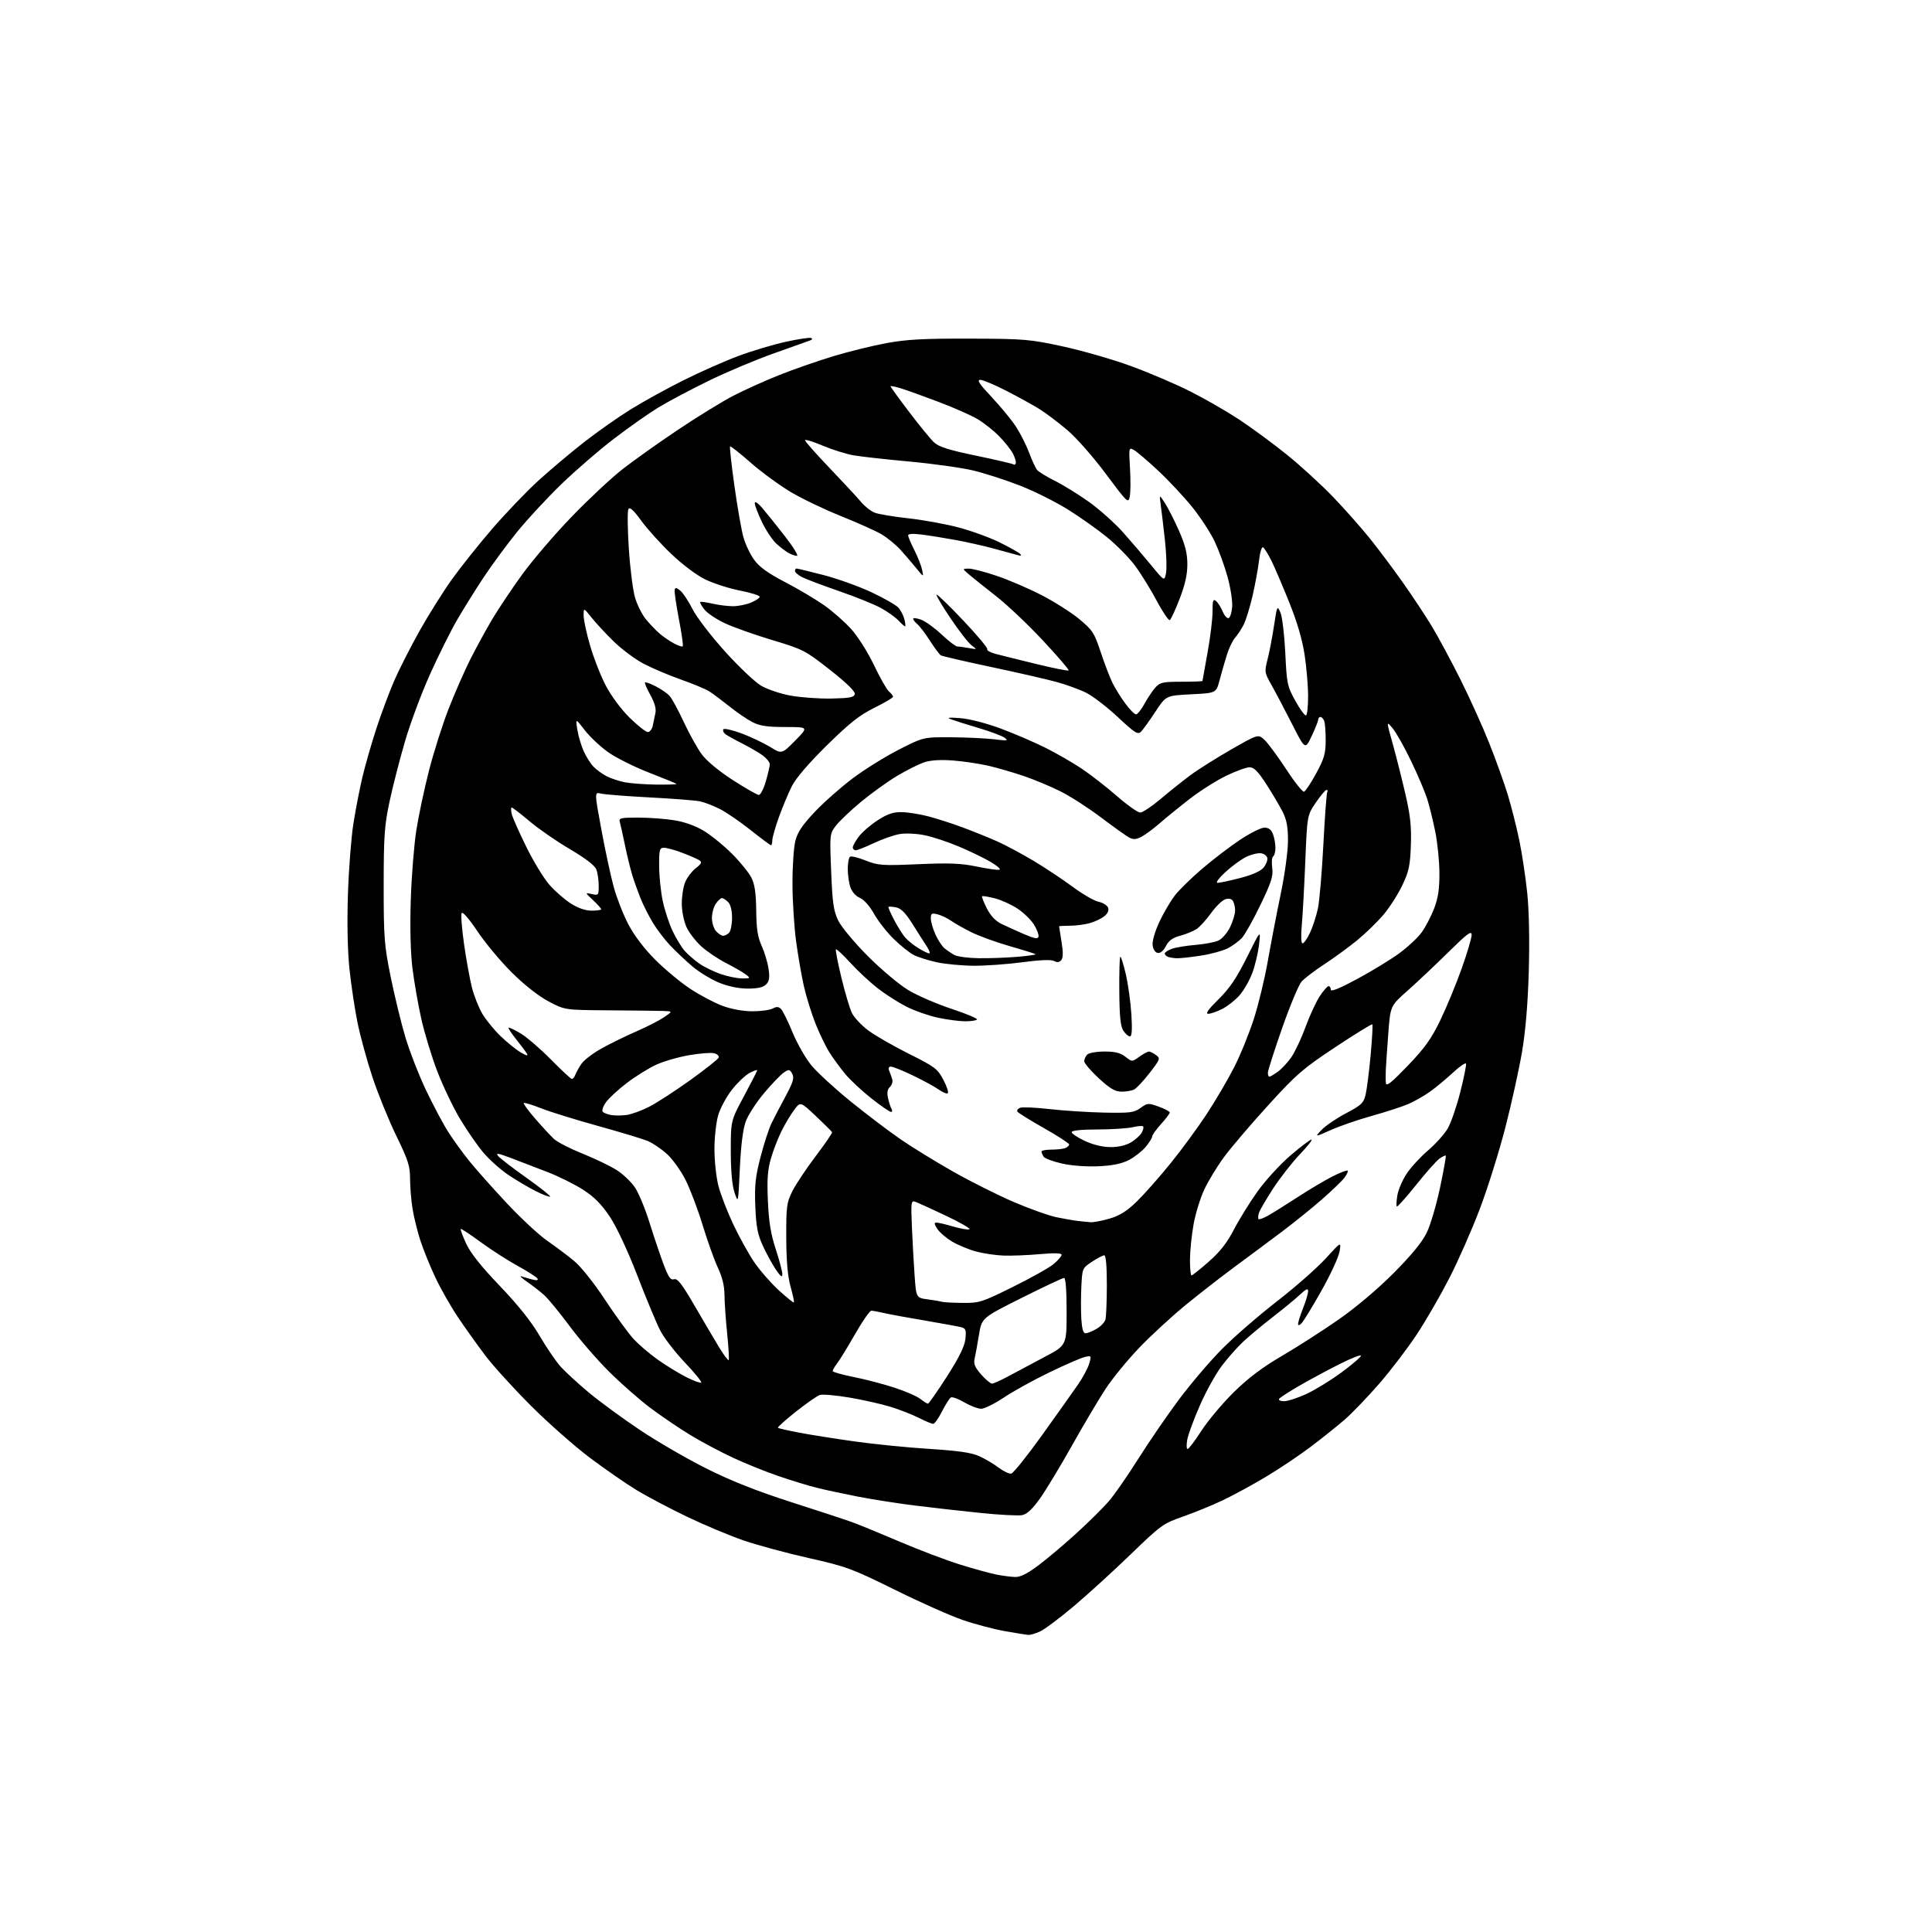 <?xml version="1.0" encoding="UTF-8" standalone="no"?>
<svg 
  version="1.1" 
  xmlns="http://www.w3.org/2000/svg" 
  xmlns:xlink="http://www.w3.org/1999/xlink" 
  xmlns:svg="http://www.w3.org/2000/svg"
  xmlns:rdf="http://www.w3.org/1999/02/22-rdf-syntax-ns#"
  xmlns:cc="http://creativecommons.org/ns#"
  xmlns:dc="http://purl.org/dc/elements/1.1/"
  viewBox="0 0 768 768"
  width="768"
  height="768"
>
<style>svg {background-color: white; }</style>"
<path stroke="none" fill="black" fill-rule="evenodd" d="M408.78,649.91C408.08,649.86 403.90,649.19 399.50,648.41C395.10,647.64 387.49,645.62 382.59,643.93C377.69,642.24 365.54,636.83 355.59,631.90C338.66,623.53 336.47,622.72 321.50,619.35C312.70,617.38 301.00,614.21 295.50,612.32C290.00,610.42 279.92,606.20 273.10,602.92C266.29,599.65 257.29,594.90 253.10,592.37C248.92,589.83 240.55,584.04 234.50,579.50C228.45,574.95 217.93,565.67 211.12,558.87C204.31,552.06 196.17,543.12 193.04,539.00C189.91,534.88 184.95,527.94 182.03,523.58C179.11,519.23 175.02,512.03 172.95,507.58C170.87,503.14 168.23,496.60 167.08,493.06C165.93,489.51 164.54,483.89 164.00,480.56C163.46,477.23 163.01,471.85 163.01,468.61C163.00,463.53 162.26,461.20 157.59,451.61C154.61,445.50 150.36,435.08 148.14,428.44C145.93,421.81 143.21,411.91 142.10,406.44C141.00,400.98 139.56,391.34 138.90,385.04C138.16,377.90 137.94,366.76 138.31,355.54C138.63,345.62 139.60,333.05 140.45,327.60C141.30,322.16 142.91,313.83 144.02,309.10C145.13,304.37 147.65,295.59 149.62,289.58C151.58,283.57 154.78,275.02 156.71,270.58C158.65,266.14 163.13,257.32 166.66,251.00C170.20,244.68 175.98,235.45 179.50,230.50C183.03,225.55 190.32,216.40 195.71,210.16C201.09,203.93 209.32,195.34 214.00,191.07C218.68,186.81 226.86,179.92 232.18,175.76C237.51,171.60 245.89,165.71 250.81,162.67C255.73,159.63 265.10,154.46 271.63,151.20C278.16,147.93 287.97,143.58 293.43,141.54C298.89,139.50 307.39,136.95 312.31,135.88C317.24,134.80 321.77,134.11 322.39,134.35C323.06,134.60 322.91,134.99 322.00,135.34C321.18,135.66 314.65,137.98 307.50,140.51C300.35,143.04 288.65,147.97 281.50,151.48C274.35,154.98 265.46,159.70 261.74,161.96C258.02,164.23 250.15,169.76 244.24,174.26C238.33,178.76 228.84,186.96 223.15,192.47C217.45,197.99 209.52,206.55 205.51,211.50C201.51,216.45 195.54,224.55 192.26,229.50C188.98,234.45 184.21,242.10 181.66,246.50C179.11,250.90 174.29,260.57 170.95,268.00C167.60,275.43 163.14,287.37 161.04,294.54C158.93,301.72 156.16,312.52 154.87,318.54C152.82,328.16 152.53,332.24 152.52,352.00C152.51,372.62 152.74,375.64 155.27,388.16C156.79,395.68 159.41,406.48 161.10,412.16C162.79,417.85 166.53,427.45 169.41,433.50C172.30,439.55 176.32,447.09 178.36,450.24C180.39,453.40 184.15,458.58 186.72,461.74C189.28,464.91 195.91,472.35 201.44,478.27C206.97,484.19 214.20,490.91 217.50,493.20C220.80,495.49 225.60,499.09 228.16,501.20C230.87,503.43 236.00,509.84 240.38,516.48C244.54,522.78 249.62,529.79 251.67,532.06C253.72,534.33 258.12,538.11 261.45,540.47C264.78,542.83 269.91,545.97 272.85,547.45C275.79,548.93 278.44,549.89 278.75,549.59C279.05,549.29 276.09,545.67 272.18,541.55C268.27,537.43 263.86,531.69 262.39,528.78C260.91,525.88 256.84,516.08 253.33,507.00C249.49,497.08 245.15,487.79 242.44,483.70C239.14,478.74 236.28,475.85 231.86,472.98C228.52,470.83 222.12,467.64 217.64,465.91C213.16,464.17 206.61,461.66 203.08,460.32C197.94,458.37 196.94,458.22 198.04,459.55C198.79,460.46 203.85,464.35 209.28,468.20C214.70,472.04 218.93,475.40 218.67,475.66C218.41,475.92 215.79,474.92 212.85,473.43C209.91,471.94 204.98,469.01 201.89,466.92C198.81,464.83 194.38,460.84 192.04,458.05C189.70,455.26 185.61,449.34 182.93,444.89C180.26,440.44 176.21,432.00 173.94,426.15C171.67,420.29 168.76,410.77 167.47,405.00C166.18,399.23 164.59,390.07 163.93,384.67C163.18,378.50 162.94,368.43 163.29,357.67C163.60,348.22 164.60,335.77 165.50,330.00C166.41,324.23 168.68,313.53 170.55,306.24C172.42,298.95 175.93,287.90 178.36,281.69C180.79,275.48 184.62,266.74 186.87,262.26C189.12,257.79 193.03,250.62 195.57,246.32C198.12,242.02 203.59,233.84 207.74,228.14C211.90,222.44 220.74,212.14 227.40,205.25C234.05,198.36 243.10,189.91 247.50,186.48C251.90,183.04 261.80,176.01 269.50,170.85C277.20,165.68 287.10,159.60 291.50,157.32C295.90,155.04 304.13,151.33 309.80,149.07C315.46,146.82 325.14,143.45 331.30,141.59C337.46,139.73 347.00,137.38 352.50,136.37C360.44,134.92 367.25,134.55 385.50,134.61C407.22,134.68 409.28,134.85 422.50,137.71C430.20,139.38 442.35,142.88 449.49,145.49C456.64,148.09 467.21,152.60 472.99,155.51C478.77,158.41 487.55,163.46 492.50,166.72C497.45,169.98 506.00,176.27 511.50,180.70C517.00,185.13 525.33,192.75 530.00,197.63C534.68,202.51 541.30,210.00 544.73,214.28C548.15,218.56 554.04,226.43 557.81,231.78C561.58,237.12 566.73,244.91 569.25,249.08C571.76,253.26 576.82,262.66 580.49,269.98C584.16,277.29 589.33,288.73 591.98,295.39C594.64,302.05 597.97,311.32 599.39,316.00C600.80,320.68 602.85,328.77 603.94,334.00C605.02,339.23 606.44,348.62 607.09,354.88C607.82,361.91 608.06,373.77 607.72,385.88C607.35,398.86 606.45,409.73 605.05,418.00C603.89,424.88 600.92,438.38 598.45,448.00C595.98,457.62 591.40,472.25 588.27,480.50C585.15,488.75 579.70,501.12 576.17,508.00C572.64,514.88 566.84,524.93 563.27,530.34C559.70,535.76 553.02,544.53 548.43,549.84C543.83,555.15 537.60,561.65 534.57,564.29C531.54,566.92 525.33,571.88 520.78,575.30C516.23,578.73 508.19,584.10 502.93,587.23C497.67,590.36 490.02,594.51 485.93,596.45C481.84,598.39 474.79,601.27 470.27,602.85C462.37,605.61 461.52,606.23 449.50,617.84C442.61,624.51 432.36,633.84 426.73,638.59C421.10,643.34 415.05,647.85 413.28,648.61C411.51,649.38 409.49,649.96 408.78,649.91zM403.50,626.88C405.64,626.95 408.37,625.57 413.00,622.09C416.57,619.39 423.38,613.64 428.13,609.29C432.88,604.95 438.56,599.32 440.76,596.78C442.96,594.24 448.25,586.61 452.53,579.83C456.80,573.05 464.11,562.40 468.77,556.17C473.43,549.94 481.12,540.93 485.87,536.15C490.62,531.37 500.39,522.89 507.60,517.30C514.80,511.72 523.50,504.08 526.93,500.32C533.16,493.50 533.16,493.50 532.49,497.50C532.12,499.70 528.91,506.68 525.34,513.00C521.78,519.33 518.22,525.16 517.43,525.96C516.50,526.92 516.00,527.02 516.00,526.25C516.00,525.60 516.90,522.79 518.00,520.00C519.10,517.21 520.00,514.18 520.00,513.27C520.00,512.01 519.22,512.34 516.75,514.65C514.96,516.33 510.12,520.31 506.00,523.50C501.88,526.69 496.53,531.14 494.13,533.40C491.72,535.65 487.85,540.05 485.53,543.16C483.20,546.27 479.35,553.24 476.98,558.66C474.60,564.07 472.34,570.19 471.96,572.25C471.58,574.31 471.64,576.00 472.09,576.00C472.54,576.00 475.01,572.74 477.58,568.75C480.16,564.76 485.92,557.90 490.38,553.49C496.15,547.81 501.69,543.62 509.50,539.05C515.55,535.52 525.67,529.02 532.00,524.62C539.01,519.74 547.60,512.49 554.00,506.06C561.12,498.90 565.36,493.73 567.16,489.99C568.63,486.97 571.00,478.91 572.44,472.10C573.88,465.29 574.90,459.57 574.72,459.38C574.53,459.20 573.42,459.72 572.24,460.55C571.06,461.37 566.86,466.10 562.91,471.05C558.95,476.00 555.51,479.85 555.26,479.59C555.01,479.34 555.11,477.33 555.48,475.12C555.85,472.91 557.52,469.05 559.18,466.54C560.84,464.04 564.65,459.89 567.66,457.32C570.66,454.76 574.18,450.82 575.49,448.58C576.80,446.34 579.04,439.84 580.48,434.14C581.92,428.44 582.95,423.35 582.77,422.82C582.60,422.29 580.21,423.94 577.48,426.47C574.74,429.01 570.61,432.42 568.30,434.06C565.99,435.69 562.12,437.88 559.71,438.91C557.30,439.94 550.87,442.03 545.42,443.55C539.96,445.07 532.59,447.61 529.03,449.20C522.55,452.08 522.55,452.08 525.41,449.09C526.99,447.45 531.35,444.49 535.11,442.51C541.13,439.35 542.05,438.48 542.84,435.21C543.33,433.17 544.23,426.12 544.84,419.55C545.44,412.98 545.75,407.42 545.52,407.19C545.30,406.96 538.67,411.05 530.81,416.26C517.83,424.86 515.34,427.03 504.00,439.50C497.12,447.07 489.30,456.24 486.62,459.88C483.93,463.52 480.41,469.30 478.79,472.71C477.17,476.13 475.22,482.43 474.46,486.71C473.69,491.00 473.05,497.31 473.03,500.75C473.02,504.19 473.29,507.00 473.64,507.00C473.99,507.00 477.07,504.55 480.49,501.54C484.96,497.62 487.77,494.04 490.49,488.79C492.57,484.78 496.80,477.95 499.89,473.62C502.97,469.28 508.84,462.87 512.92,459.37C517.01,455.86 520.79,453.00 521.33,453.00C521.86,453.00 519.80,455.62 516.74,458.83C513.68,462.04 508.91,468.14 506.14,472.38C503.37,476.62 500.81,481.01 500.46,482.12C500.11,483.24 500.03,484.36 500.29,484.62C500.55,484.88 502.28,484.24 504.13,483.20C505.98,482.15 511.32,478.81 516.00,475.77C520.67,472.73 526.91,469.04 529.85,467.56C532.79,466.08 535.42,465.09 535.70,465.36C535.97,465.64 535.40,466.91 534.42,468.18C533.45,469.46 529.45,473.30 525.55,476.72C521.65,480.14 514.40,485.99 509.44,489.72C504.48,493.45 496.16,499.64 490.96,503.47C485.76,507.30 477.00,514.11 471.50,518.60C466.00,523.09 457.67,530.75 452.98,535.63C448.30,540.51 442.25,547.88 439.55,552.00C436.84,556.12 430.83,566.25 426.20,574.50C421.57,582.75 415.83,592.26 413.43,595.63C410.35,599.96 408.26,601.91 406.29,602.29C404.75,602.59 397.20,602.19 389.50,601.39C381.80,600.60 370.10,599.28 363.50,598.45C356.90,597.63 346.77,596.04 341.00,594.92C335.23,593.80 327.80,592.21 324.50,591.37C321.20,590.54 314.45,588.47 309.50,586.78C304.55,585.10 296.45,581.83 291.50,579.53C286.55,577.23 278.90,573.17 274.50,570.50C270.10,567.84 262.90,562.95 258.50,559.65C254.10,556.34 246.64,549.78 241.93,545.07C237.22,540.36 230.19,532.23 226.32,527.00C222.44,521.77 217.97,516.33 216.39,514.89C214.80,513.45 211.70,511.04 209.50,509.52C207.30,508.00 206.33,507.04 207.34,507.39C208.36,507.73 210.34,508.30 211.74,508.65C213.42,509.07 214.07,508.93 213.64,508.23C213.28,507.65 209.73,505.38 205.75,503.19C201.76,501.00 195.12,496.73 191.00,493.70C186.88,490.67 183.34,488.34 183.15,488.53C182.95,488.72 183.92,491.33 185.30,494.34C187.01,498.07 191.23,503.39 198.66,511.15C205.94,518.76 211.16,525.30 214.50,531.00C217.23,535.67 221.01,541.21 222.89,543.29C224.77,545.38 229.84,550.03 234.15,553.63C238.47,557.23 247.61,563.92 254.47,568.50C261.34,573.09 273.25,579.99 280.95,583.83C290.64,588.68 300.87,592.73 314.22,597.02C324.82,600.42 335.75,604.01 338.50,605.00C341.25,605.98 349.82,609.50 357.55,612.80C365.28,616.11 376.11,620.22 381.62,621.93C387.13,623.64 393.63,625.43 396.07,625.91C398.51,626.39 401.85,626.83 403.50,626.88zM401.98,585.77C402.82,585.62 408.33,578.74 414.24,570.49C420.14,562.25 426.57,553.20 428.52,550.38C430.47,547.56 432.48,543.81 432.99,542.03C433.89,538.88 433.85,538.82 431.21,539.43C429.72,539.78 423.37,542.53 417.11,545.56C410.85,548.59 402.72,553.07 399.06,555.53C395.39,557.99 391.33,560.00 390.04,560.00C388.74,560.00 385.72,558.85 383.32,557.45C380.93,556.05 378.52,555.18 377.97,555.52C377.41,555.86 375.84,558.36 374.46,561.07C373.09,563.78 371.51,566.00 370.95,566.00C370.39,566.00 367.81,564.93 365.22,563.61C362.62,562.30 357.57,560.33 354.00,559.23C350.43,558.13 343.09,556.47 337.71,555.56C332.32,554.64 327.02,554.18 325.92,554.52C324.83,554.87 320.54,557.86 316.38,561.16C312.23,564.46 309.01,567.34 309.23,567.56C309.45,567.78 313.20,568.65 317.56,569.48C321.93,570.32 331.86,571.89 339.63,572.98C347.40,574.08 360.81,575.42 369.44,575.96C381.10,576.71 386.20,577.45 389.31,578.87C391.62,579.92 395.07,581.96 396.98,583.42C398.90,584.87 401.15,585.93 401.98,585.77zM368.88,557.98C369.22,557.97 372.60,553.13 376.39,547.23C381.19,539.74 383.42,535.25 383.75,532.35C384.15,528.93 383.91,528.12 382.37,527.66C381.34,527.36 374.88,526.16 368.00,525.00C361.12,523.84 353.70,522.48 351.50,521.97C349.30,521.46 346.99,521.04 346.37,521.02C345.76,521.01 342.86,525.16 339.95,530.25C337.04,535.34 333.83,540.57 332.83,541.88C331.82,543.20 331.00,544.60 331.00,545.00C331.00,545.40 334.75,546.47 339.33,547.38C343.92,548.29 351.21,550.19 355.54,551.61C359.87,553.02 364.50,555.04 365.84,556.09C367.18,557.14 368.55,557.99 368.88,557.98zM510.46,557.00C511.88,557.00 515.85,555.71 519.27,554.14C522.70,552.56 528.99,548.71 533.25,545.57C537.51,542.43 541.00,539.44 541.00,538.92C541.00,538.40 537.29,539.84 532.75,542.12C528.21,544.39 521.02,548.26 516.76,550.71C512.50,553.16 508.76,555.58 508.45,556.08C508.14,556.59 509.04,557.00 510.46,557.00zM394.35,550.00C394.98,550.00 397.98,548.65 401.00,547.00C404.02,545.36 410.44,541.94 415.25,539.40C424.00,534.80 424.00,534.80 424.00,521.40C424.00,513.03 423.62,508.00 422.99,508.00C422.43,508.00 414.84,511.57 406.12,515.94C390.26,523.88 390.26,523.88 389.14,530.69C388.53,534.44 387.76,538.68 387.42,540.11C386.96,542.14 387.54,543.55 390.01,546.36C391.77,548.36 393.72,550.00 394.35,550.00zM289.66,540.67C289.90,540.43 289.63,535.63 289.05,530.01C288.47,524.39 288.00,517.47 287.99,514.64C287.98,511.22 287.12,507.67 285.40,504.00C283.98,500.98 281.24,493.35 279.33,487.06C277.41,480.77 274.34,472.65 272.50,469.01C270.67,465.37 267.34,460.73 265.11,458.72C262.87,456.70 259.43,454.37 257.45,453.54C255.47,452.72 246.57,450.03 237.68,447.57C228.78,445.11 218.61,441.95 215.08,440.56C211.54,439.16 208.45,438.22 208.20,438.47C207.95,438.72 210.00,441.53 212.77,444.71C215.53,447.90 218.89,451.52 220.22,452.76C221.55,454.00 226.66,456.62 231.57,458.59C236.48,460.56 242.59,463.49 245.14,465.12C247.69,466.74 250.98,469.88 252.45,472.11C253.92,474.33 256.48,480.50 258.13,485.82C259.79,491.15 262.28,498.55 263.67,502.28C265.70,507.72 266.55,508.96 267.94,508.52C269.30,508.09 271.05,510.33 276.09,519.01C279.61,525.08 284.01,532.54 285.86,535.58C287.71,538.62 289.42,540.91 289.66,540.67zM431.51,530.00C432.24,530.00 434.20,529.22 435.86,528.26C437.53,527.31 439.13,525.62 439.43,524.51C439.73,523.41 439.98,517.21 439.99,510.75C439.99,503.41 439.62,499.00 438.98,499.00C438.42,499.00 436.21,500.15 434.08,501.56C430.26,504.09 430.21,504.22 429.86,511.31C429.66,515.27 429.65,521.09 429.84,524.25C430.08,528.19 430.60,530.00 431.51,530.00zM315.58,517.75C315.77,517.57 315.17,514.73 314.26,511.46C313.11,507.32 312.59,501.37 312.55,492.00C312.51,479.66 312.71,478.08 314.93,473.60C316.27,470.90 320.44,464.63 324.20,459.66C327.97,454.69 330.92,450.37 330.77,450.06C330.62,449.75 327.73,446.89 324.35,443.69C318.19,437.88 318.19,437.88 315.71,441.19C314.34,443.01 312.09,446.77 310.70,449.54C309.31,452.32 307.41,457.23 306.47,460.46C305.14,465.02 304.87,468.81 305.25,477.42C305.61,485.68 306.40,490.53 308.35,496.50C309.79,500.90 310.98,505.39 310.99,506.48C311.00,507.98 310.36,507.53 308.40,504.65C306.98,502.54 304.65,498.29 303.23,495.19C301.15,490.65 300.57,487.62 300.25,479.53C299.91,471.20 300.27,467.87 302.33,459.90C303.69,454.62 305.68,448.54 306.74,446.40C307.79,444.25 310.31,439.43 312.33,435.68C315.30,430.13 315.79,428.48 314.92,426.85C313.96,425.06 313.63,425.00 311.68,426.28C310.48,427.06 306.94,430.72 303.82,434.42C300.70,438.11 297.38,443.25 296.44,445.82C295.33,448.89 294.52,455.31 294.10,464.50C293.45,478.50 293.45,478.50 291.97,474.00C291.01,471.05 290.50,465.37 290.50,457.50C290.50,445.50 290.50,445.50 295.75,435.73C298.64,430.35 301.00,425.73 301.00,425.45C301.00,425.17 299.65,425.65 298.00,426.50C296.36,427.35 293.22,430.32 291.02,433.09C288.83,435.86 286.35,440.43 285.52,443.25C284.68,446.06 284.00,452.15 284.00,456.79C284.00,461.42 284.71,467.98 285.57,471.36C286.44,474.74 289.09,481.61 291.45,486.62C293.82,491.64 297.57,498.42 299.79,501.70C302.02,504.97 306.41,510.00 309.54,512.87C312.68,515.74 315.40,517.93 315.58,517.75zM382.56,517.92C389.29,518.00 390.21,517.70 402.67,511.55C409.85,508.00 417.14,503.91 418.86,502.46C420.59,501.01 422.00,499.36 422.00,498.79C422.00,498.11 419.09,498.02 413.25,498.55C408.44,498.98 401.97,499.23 398.88,499.11C395.79,498.99 390.95,498.28 388.12,497.53C385.29,496.78 381.02,495.03 378.63,493.63C376.24,492.23 373.53,489.94 372.62,488.54C371.33,486.58 371.26,486.00 372.30,486.00C373.03,486.00 376.00,486.70 378.89,487.56C381.78,488.42 384.67,488.92 385.32,488.67C385.97,488.42 381.77,485.99 376.00,483.26C370.23,480.53 364.72,478.03 363.77,477.69C362.18,477.13 362.08,477.96 362.50,487.79C362.75,493.68 363.23,502.42 363.58,507.20C364.21,515.91 364.21,515.91 368.85,516.53C371.41,516.88 373.95,517.31 374.50,517.50C375.05,517.69 378.68,517.88 382.56,517.92zM433.57,485.85C434.71,485.93 438.08,485.29 441.07,484.42C445.07,483.25 447.90,481.48 451.84,477.67C454.77,474.82 460.82,468.00 465.27,462.50C469.72,457.00 476.22,448.14 479.72,442.80C483.22,437.47 488.10,429.14 490.57,424.31C493.04,419.47 496.57,410.79 498.43,405.01C500.28,399.23 502.78,388.88 503.98,382.00C505.19,375.12 507.48,363.20 509.08,355.50C510.73,347.56 511.99,338.35 511.99,334.21C512.00,328.74 511.47,325.87 509.87,322.71C508.70,320.39 505.78,315.46 503.39,311.75C500.09,306.64 498.48,305.00 496.74,305.00C495.48,305.00 491.31,306.51 487.47,308.36C483.64,310.21 477.12,314.33 473.00,317.52C468.88,320.71 463.48,325.09 461.00,327.26C458.52,329.43 455.26,331.84 453.74,332.63C451.60,333.74 450.50,333.80 448.85,332.92C447.68,332.29 442.62,328.69 437.61,324.90C432.60,321.12 425.32,316.44 421.43,314.51C417.54,312.58 411.01,309.86 406.93,308.47C402.84,307.08 396.57,305.26 393.00,304.42C389.43,303.59 383.09,302.64 378.92,302.32C373.91,301.93 370.02,302.17 367.42,303.02C365.27,303.74 360.41,306.16 356.64,308.41C352.87,310.66 346.39,315.32 342.24,318.76C338.10,322.20 333.60,326.47 332.25,328.26C329.82,331.46 329.80,331.68 330.40,346.44C330.91,358.98 331.35,362.10 333.20,365.92C334.43,368.46 339.60,374.67 344.95,380.04C350.20,385.31 357.43,391.39 361.00,393.55C364.57,395.71 372.35,399.08 378.28,401.04C384.21,403.00 388.75,404.92 388.36,405.30C387.98,405.69 385.83,405.99 383.58,405.98C381.34,405.97 376.52,405.33 372.88,404.56C369.24,403.79 363.61,401.82 360.38,400.19C357.15,398.55 351.98,395.25 348.90,392.86C345.82,390.46 340.93,385.90 338.02,382.72C335.11,379.53 332.54,377.13 332.30,377.37C332.05,377.61 333.02,382.63 334.44,388.52C335.86,394.42 337.74,400.76 338.62,402.62C339.50,404.47 342.51,407.67 345.31,409.73C348.11,411.78 355.37,415.94 361.45,418.98C371.60,424.05 372.70,424.88 374.98,429.19C376.34,431.77 377.15,434.18 376.78,434.55C376.42,434.92 374.80,434.28 373.18,433.13C371.57,431.98 366.94,429.46 362.90,427.52C358.86,425.58 354.93,424.00 354.17,424.00C353.24,424.00 353.02,424.58 353.51,425.75C353.90,426.71 354.44,428.23 354.70,429.13C354.96,430.03 354.53,431.36 353.74,432.10C352.74,433.03 352.52,434.39 353.02,436.60C353.42,438.34 354.05,440.27 354.43,440.88C354.81,441.50 354.69,442.00 354.16,442.00C353.64,442.00 350.12,439.57 346.35,436.60C342.58,433.63 337.89,429.24 335.92,426.85C333.94,424.46 331.13,420.59 329.66,418.26C328.19,415.93 325.70,410.75 324.12,406.76C322.54,402.77 320.48,396.12 319.55,392.00C318.61,387.88 317.22,379.77 316.44,374.00C315.67,368.23 315.03,357.96 315.02,351.19C315.01,344.42 315.52,336.82 316.16,334.30C317.02,330.85 318.94,327.98 323.85,322.77C327.45,318.96 334.25,312.95 338.95,309.41C343.65,305.88 351.91,300.74 357.30,298.00C367.10,293.00 367.10,293.00 378.30,293.08C384.46,293.13 392.14,293.50 395.36,293.90C400.43,294.53 400.96,294.45 399.36,293.27C398.34,292.52 393.68,290.78 389.00,289.39C384.32,288.00 379.38,286.44 378.00,285.92C376.17,285.24 377.19,285.12 381.75,285.48C385.39,285.76 392.08,287.49 397.75,289.59C403.11,291.59 411.10,295.01 415.50,297.21C419.90,299.41 426.43,303.16 430.00,305.56C433.57,307.95 439.88,312.86 444.00,316.45C448.12,320.05 452.28,322.99 453.24,323.00C454.19,323.00 457.79,320.62 461.24,317.70C464.68,314.79 469.98,310.56 473.00,308.30C476.02,306.04 483.37,301.40 489.32,297.99C500.14,291.79 500.14,291.79 502.68,294.14C504.07,295.44 507.94,300.68 511.27,305.78C514.60,310.88 517.80,314.90 518.38,314.71C518.96,314.51 521.13,311.24 523.20,307.43C526.39,301.56 526.97,299.56 526.98,294.33C526.99,290.94 526.73,287.45 526.39,286.58C526.06,285.71 525.38,285.00 524.89,285.00C524.40,285.00 524.00,285.48 524.00,286.06C524.00,286.65 522.83,289.59 521.41,292.60C518.82,298.07 518.82,298.07 513.60,287.79C510.72,282.13 507.07,275.19 505.47,272.36C502.66,267.38 502.61,267.06 503.88,262.08C504.61,259.25 505.76,253.24 506.44,248.72C507.66,240.71 507.72,240.58 508.99,243.50C509.71,245.15 510.57,252.35 510.92,259.50C511.51,271.88 511.70,272.79 514.97,278.69C516.85,282.09 518.75,284.65 519.20,284.38C519.64,284.11 520.00,280.65 519.99,276.69C519.99,272.74 519.37,265.40 518.62,260.40C517.70,254.31 515.67,247.35 512.47,239.40C509.85,232.85 506.65,225.39 505.37,222.82C504.09,220.25 502.61,217.88 502.09,217.56C501.57,217.23 500.86,219.52 500.49,222.74C500.13,225.91 498.97,232.22 497.93,236.77C496.88,241.33 495.29,246.50 494.40,248.27C493.50,250.05 491.96,252.40 490.97,253.50C489.98,254.60 488.48,257.75 487.64,260.50C486.79,263.25 485.50,267.75 484.77,270.50C483.44,275.50 483.44,275.50 473.47,276.00C463.50,276.50 463.50,276.50 459.26,282.96C456.92,286.51 454.36,290.07 453.57,290.86C452.30,292.12 451.13,291.39 444.38,285.08C440.12,281.10 434.49,276.76 431.88,275.44C429.26,274.11 423.83,272.13 419.81,271.04C415.79,269.95 404.07,267.27 393.76,265.09C383.45,262.91 374.55,260.84 373.99,260.50C373.43,260.15 371.48,257.53 369.65,254.68C367.83,251.83 365.58,248.88 364.67,248.13C363.75,247.37 363.00,246.40 363.00,245.96C363.00,245.53 364.42,245.70 366.16,246.34C367.89,246.98 371.58,249.64 374.34,252.25C377.11,254.86 379.90,257.00 380.56,257.00C381.21,257.00 383.27,257.27 385.12,257.61C388.49,258.22 388.49,258.21 386.23,256.54C384.98,255.61 381.23,250.80 377.89,245.84C374.56,240.89 372.04,236.63 372.29,236.38C372.54,236.13 377.29,240.72 382.85,246.59C388.41,252.46 392.73,257.63 392.45,258.08C392.17,258.54 393.64,259.36 395.72,259.92C397.80,260.47 405.09,262.29 411.93,263.95C418.76,265.62 424.56,266.77 424.81,266.52C425.06,266.27 420.46,260.92 414.59,254.62C408.72,248.32 400.26,240.32 395.79,236.84C391.32,233.35 386.51,229.50 385.09,228.28C382.50,226.06 382.50,226.06 385.06,226.03C386.47,226.01 391.49,227.31 396.22,228.91C400.95,230.50 408.99,233.97 414.09,236.60C419.19,239.24 425.94,243.53 429.09,246.15C434.33,250.52 435.03,251.60 437.54,259.21C439.05,263.77 441.17,269.30 442.25,271.50C443.34,273.70 445.64,277.40 447.37,279.72C449.09,282.04 450.98,283.95 451.57,283.97C452.15,283.99 453.68,282.09 454.96,279.75C456.24,277.41 458.20,274.49 459.32,273.25C461.11,271.26 462.31,271.00 469.67,271.00C474.25,271.00 478.00,270.86 478.00,270.69C478.00,270.52 478.90,265.49 480.00,259.50C481.10,253.51 482.00,246.17 482.00,243.18C482.00,238.66 482.23,237.95 483.39,238.91C484.16,239.55 485.34,241.42 486.03,243.07C486.71,244.72 487.77,245.91 488.39,245.71C489.00,245.51 489.64,243.47 489.81,241.19C489.98,238.90 489.14,233.54 487.96,229.27C486.78,224.99 484.47,218.68 482.85,215.24C481.22,211.80 477.21,205.65 473.94,201.58C470.66,197.51 464.55,190.97 460.34,187.05C456.14,183.12 451.80,179.43 450.69,178.84C448.74,177.79 448.70,177.99 449.19,186.13C449.47,190.73 449.43,195.81 449.10,197.42C448.52,200.22 448.15,199.86 439.63,188.42C434.67,181.74 427.93,174.08 424.31,171.00C420.76,167.98 415.78,164.22 413.25,162.64C410.72,161.06 404.81,157.80 400.12,155.39C395.43,152.97 390.73,151.00 389.67,151.00C388.22,151.00 389.31,152.65 394.13,157.76C397.63,161.48 401.95,166.72 403.73,169.40C405.51,172.09 407.91,176.81 409.06,179.88C410.21,182.96 411.65,186.08 412.27,186.82C412.88,187.56 416.11,189.53 419.44,191.20C422.77,192.86 428.88,196.65 433.00,199.60C437.12,202.56 443.15,207.94 446.38,211.56C449.61,215.19 454.65,221.07 457.57,224.63C462.89,231.12 462.89,231.12 463.52,227.75C463.87,225.89 463.65,219.90 463.05,214.44C462.44,208.97 461.69,202.70 461.38,200.50C460.82,196.50 460.82,196.50 463.09,200.00C464.33,201.93 466.85,206.88 468.67,211.00C471.16,216.64 471.98,219.93 471.99,224.28C472.00,228.36 471.10,232.41 468.93,238.01C467.25,242.39 465.49,246.20 465.02,246.49C464.55,246.78 462.16,243.24 459.71,238.63C457.26,234.02 453.35,227.74 451.04,224.66C448.72,221.59 443.82,216.62 440.15,213.62C436.48,210.62 429.51,205.67 424.66,202.63C419.80,199.58 411.19,195.27 405.51,193.05C399.83,190.83 391.43,188.12 386.84,187.02C382.25,185.93 370.85,184.33 361.50,183.47C352.15,182.61 342.13,181.50 339.23,180.99C336.33,180.48 330.82,178.74 326.98,177.13C323.14,175.51 320.00,174.56 320.00,175.01C320.00,175.46 324.45,180.48 329.88,186.16C335.32,191.85 340.93,197.90 342.36,199.62C343.79,201.34 346.21,203.22 347.73,203.81C349.25,204.39 355.20,205.39 360.95,206.02C366.70,206.65 375.60,208.25 380.74,209.59C385.88,210.92 393.33,213.62 397.29,215.57C401.26,217.52 404.95,219.60 405.50,220.17C406.19,220.90 405.88,221.05 404.50,220.65C403.40,220.34 399.12,219.17 395.00,218.06C390.88,216.94 383.90,215.38 379.50,214.59C375.10,213.79 369.14,212.84 366.25,212.48C362.97,212.06 361.00,212.19 361.00,212.81C361.00,213.36 362.11,215.99 363.46,218.66C364.81,221.32 366.21,224.85 366.55,226.50C367.18,229.50 367.18,229.50 364.34,226.00C362.78,224.07 359.96,220.79 358.08,218.69C356.20,216.60 352.74,213.76 350.39,212.38C348.04,211.01 340.81,207.76 334.31,205.16C327.81,202.56 318.81,198.25 314.31,195.57C309.81,192.88 302.63,187.63 298.36,183.88C294.09,180.13 290.42,177.24 290.21,177.46C289.99,177.68 290.77,184.75 291.95,193.18C293.13,201.61 294.74,210.78 295.52,213.56C296.31,216.35 298.23,220.40 299.81,222.56C301.88,225.41 305.28,227.86 312.08,231.40C317.26,234.09 324.25,238.24 327.62,240.61C330.98,242.97 335.84,247.26 338.42,250.12C341.03,253.03 345.03,259.37 347.46,264.47C349.85,269.49 352.53,274.19 353.41,274.92C354.28,275.65 355.00,276.57 355.00,276.97C355.00,277.37 351.65,279.35 347.56,281.37C341.67,284.28 337.75,287.38 328.71,296.27C321.49,303.38 316.38,309.33 314.78,312.50C313.39,315.25 311.08,320.79 309.63,324.81C308.18,328.83 307.00,332.99 307.00,334.06C307.00,335.13 306.77,336.00 306.48,336.00C306.20,336.00 302.55,333.28 298.36,329.95C294.18,326.63 288.67,322.86 286.13,321.58C283.58,320.30 280.07,318.94 278.31,318.56C276.56,318.18 267.56,317.47 258.31,316.99C249.07,316.50 240.33,315.82 238.90,315.46C236.29,314.82 236.29,314.82 239.07,329.86C240.60,338.12 242.81,348.38 243.98,352.65C245.15,356.92 247.76,363.58 249.79,367.45C252.12,371.91 256.05,377.08 260.48,381.52C264.34,385.39 270.65,390.62 274.50,393.14C278.35,395.67 284.10,398.70 287.29,399.87C290.82,401.17 295.43,402.00 299.10,402.00C302.42,402.00 306.05,401.51 307.18,400.90C308.74,400.07 309.54,400.13 310.52,401.15C311.23,401.89 313.27,406.06 315.06,410.41C316.85,414.76 320.18,420.60 322.46,423.40C324.74,426.20 331.76,432.66 338.05,437.76C344.35,442.87 353.32,449.67 358.00,452.89C362.68,456.11 372.17,461.95 379.11,465.86C386.04,469.78 396.84,475.18 403.11,477.87C409.37,480.55 416.98,483.26 420.00,483.88C423.02,484.50 426.85,485.16 428.50,485.35C430.15,485.54 432.43,485.77 433.57,485.85zM436.55,463.61C431.77,463.82 425.89,463.38 422.08,462.51C418.54,461.71 415.29,460.48 414.84,459.78C414.40,459.07 414.02,458.16 414.02,457.75C414.01,457.34 415.76,457.00 417.92,457.00C420.07,457.00 422.55,456.73 423.42,456.39C424.29,456.06 425.00,455.41 425.00,454.95C425.00,454.49 420.50,451.56 414.99,448.45C409.49,445.33 404.73,442.37 404.43,441.88C404.12,441.39 404.61,440.70 405.51,440.36C406.42,440.01 411.73,440.25 417.33,440.89C422.92,441.53 432.68,442.15 439.01,442.28C449.30,442.48 450.83,442.28 453.39,440.42C456.12,438.44 456.46,438.41 460.63,439.91C463.03,440.78 465.00,441.82 465.00,442.24C465.00,442.65 463.43,444.74 461.50,446.87C459.57,449.00 458.00,451.22 458.00,451.79C458.00,452.37 456.82,454.25 455.37,455.97C453.93,457.68 450.91,460.02 448.67,461.17C445.83,462.62 442.16,463.36 436.55,463.61zM441.50,455.99C444.70,455.99 447.65,455.29 449.69,454.05C451.44,452.98 453.34,451.24 453.90,450.18C454.47,449.13 454.70,448.03 454.41,447.75C454.13,447.46 452.23,447.62 450.20,448.09C448.16,448.57 441.89,448.96 436.25,448.98C429.80,448.99 426.00,449.39 426.00,450.05C426.00,450.62 428.36,452.19 431.25,453.54C434.60,455.10 438.31,455.98 441.50,455.99zM248.97,443.24C250.88,443.00 254.93,441.54 257.97,440.00C261.01,438.45 268.41,433.66 274.42,429.34C280.43,425.03 285.51,420.99 285.71,420.38C285.91,419.76 285.09,419.00 283.88,418.68C282.67,418.36 278.16,418.72 273.86,419.47C269.57,420.21 263.68,421.93 260.78,423.27C257.87,424.61 252.69,427.83 249.27,430.43C245.84,433.02 242.07,436.50 240.89,438.15C239.69,439.84 239.14,441.52 239.63,441.99C240.11,442.45 241.62,443.02 243.00,443.25C244.38,443.49 247.06,443.48 248.97,443.24zM445.82,433.95C443.23,433.92 441.23,432.74 436.75,428.60C433.59,425.68 431.00,422.64 431.00,421.85C431.00,421.05 431.54,419.86 432.20,419.20C432.86,418.54 435.95,418.00 439.07,418.00C443.28,418.00 445.40,418.53 447.36,420.07C449.99,422.14 449.99,422.14 452.90,420.07C454.50,418.93 456.22,418.00 456.71,418.00C457.21,418.00 458.47,418.62 459.52,419.39C461.33,420.72 461.22,421.03 457.05,426.44C454.64,429.55 451.88,432.53 450.90,433.05C449.93,433.57 447.64,433.98 445.82,433.95zM559.54,423.71C566.29,416.69 568.90,413.06 572.47,405.71C574.93,400.64 578.76,391.42 580.97,385.20C583.19,378.99 585.00,372.89 585.00,371.65C585.00,369.79 583.34,371.02 575.75,378.50C570.66,383.52 563.39,390.38 559.60,393.74C552.70,399.85 552.70,399.85 551.88,410.67C551.43,416.63 550.99,423.07 550.89,425.00C550.80,426.93 550.80,429.40 550.90,430.50C551.04,432.05 552.96,430.54 559.54,423.71zM227.28,428.89C227.71,428.95 228.35,428.21 228.69,427.25C229.04,426.29 230.16,424.30 231.17,422.83C232.19,421.36 235.83,418.60 239.26,416.70C242.69,414.80 248.88,411.77 253.00,409.98C257.12,408.19 262.07,405.66 263.98,404.36C267.46,402.00 267.46,402.00 263.48,401.87C261.29,401.80 251.62,401.69 242.00,401.62C224.50,401.50 224.50,401.50 218.00,398.04C214.00,395.91 208.38,391.48 203.41,386.54C198.96,382.12 192.82,374.75 189.77,370.17C186.58,365.39 183.93,362.31 183.53,362.95C183.16,363.55 183.58,369.10 184.46,375.28C185.35,381.45 186.75,389.19 187.58,392.48C188.40,395.76 190.26,400.47 191.71,402.95C193.16,405.42 196.48,409.48 199.08,411.97C201.69,414.46 205.28,417.35 207.06,418.39C209.26,419.68 210.04,419.84 209.49,418.89C209.05,418.13 207.13,415.56 205.23,413.20C203.33,410.83 201.95,408.72 202.15,408.51C202.36,408.31 204.53,409.35 206.99,410.82C209.44,412.29 214.83,416.94 218.97,421.14C223.11,425.34 226.85,428.82 227.28,428.89zM504.60,428.00C504.92,428.00 506.42,427.13 507.92,426.06C509.42,424.99 511.85,422.38 513.32,420.26C514.79,418.14 517.34,412.71 518.99,408.19C520.64,403.67 523.18,398.18 524.63,395.99C526.08,393.79 527.66,392.00 528.13,392.00C528.61,392.00 529.00,392.63 529.00,393.41C529.00,394.35 532.47,392.95 539.50,389.16C545.27,386.05 552.77,381.48 556.16,379.00C559.55,376.52 563.59,372.77 565.13,370.64C566.67,368.52 568.90,364.25 570.09,361.14C571.70,356.92 572.22,353.37 572.19,347.00C572.17,342.32 571.42,334.90 570.52,330.50C569.63,326.10 568.19,320.25 567.31,317.50C566.44,314.75 563.56,308.00 560.92,302.50C558.27,297.00 554.98,291.15 553.59,289.50C551.07,286.50 551.07,286.50 553.58,295.50C554.96,300.45 557.23,309.44 558.63,315.49C560.64,324.17 561.10,328.47 560.84,335.99C560.55,344.15 560.06,346.42 557.40,352.00C555.70,355.57 552.32,360.83 549.90,363.68C547.48,366.52 542.80,371.07 539.50,373.77C536.20,376.47 530.34,380.75 526.48,383.28C522.63,385.80 518.54,388.91 517.40,390.19C516.27,391.46 512.79,399.78 509.67,408.68C506.55,417.59 504.00,425.57 504.00,426.43C504.00,427.30 504.27,428.00 504.60,428.00zM449.16,412.00C448.55,412.00 447.37,410.97 446.54,409.71C445.42,407.98 445.02,404.12 444.94,394.13C444.88,386.82 445.05,380.62 445.32,380.35C445.59,380.08 446.57,383.15 447.51,387.18C448.44,391.21 449.45,398.44 449.74,403.25C450.12,409.34 449.94,412.00 449.16,412.00zM480.30,403.00C479.06,403.00 480.30,401.24 484.36,397.25C488.81,392.87 491.51,388.88 495.69,380.50C501.17,369.50 501.17,369.50 500.49,375.48C500.11,378.77 498.90,383.87 497.80,386.81C496.70,389.76 494.42,393.73 492.74,395.64C491.06,397.55 487.98,399.99 485.88,401.06C483.79,402.13 481.28,403.00 480.30,403.00zM297.18,392.98C293.55,392.96 289.44,392.10 285.79,390.61C282.65,389.31 277.93,386.44 275.29,384.21C272.66,381.99 268.66,378.22 266.41,375.83C264.15,373.45 260.98,369.25 259.34,366.50C257.71,363.75 255.57,359.48 254.58,357.00C253.59,354.52 252.15,350.48 251.38,348.00C250.61,345.52 249.28,340.12 248.44,336.00C247.59,331.88 246.66,327.71 246.38,326.75C245.92,325.19 246.71,325.00 253.68,325.01C257.98,325.01 264.43,325.48 268.00,326.06C272.11,326.71 276.45,328.27 279.80,330.29C282.72,332.05 287.77,336.16 291.02,339.42C294.28,342.69 297.74,346.97 298.72,348.93C300.02,351.53 300.53,355.07 300.61,362.00C300.69,369.29 301.20,372.54 302.78,376.00C303.91,378.48 305.14,382.57 305.51,385.09C306.03,388.67 305.82,390.04 304.52,391.34C303.35,392.50 301.16,392.99 297.18,392.98zM295.00,388.94C298.35,388.94 298.42,388.87 296.50,387.39C295.40,386.54 291.90,384.51 288.72,382.89C285.54,381.27 281.08,378.27 278.81,376.22C276.54,374.17 273.87,370.70 272.87,368.50C271.85,366.28 271.03,362.15 271.02,359.22C271.01,356.31 271.62,352.45 272.38,350.64C273.14,348.82 275.03,346.33 276.59,345.11C278.92,343.28 279.16,342.71 277.96,341.94C277.16,341.43 274.12,340.11 271.21,339.00C268.30,337.90 265.04,337.00 263.96,337.00C262.19,337.00 262.00,337.71 262.02,344.25C262.03,348.24 262.67,354.50 263.45,358.16C264.22,361.83 266.00,367.23 267.40,370.16C268.80,373.10 270.97,376.65 272.22,378.05C273.48,379.45 276.07,381.69 277.98,383.03C279.89,384.37 283.72,386.24 286.48,387.20C289.24,388.15 293.07,388.94 295.00,388.94zM387.00,383.90C382.32,383.87 375.74,383.24 372.37,382.51C369.00,381.77 364.87,380.47 363.20,379.61C361.54,378.74 357.97,375.89 355.28,373.27C352.59,370.65 349.07,366.15 347.45,363.27C345.71,360.16 343.43,357.59 341.82,356.93C340.25,356.28 338.69,354.54 338.06,352.76C337.48,351.08 337.00,347.77 337.00,345.41C337.00,343.05 337.42,340.86 337.93,340.54C338.44,340.23 341.25,340.92 344.18,342.09C349.10,344.04 350.66,344.15 365.00,343.53C377.45,342.99 382.04,343.17 388.33,344.48C392.64,345.38 396.67,345.94 397.31,345.73C397.94,345.52 396.33,344.11 393.74,342.59C391.15,341.07 385.50,338.34 381.19,336.52C376.88,334.70 370.78,332.68 367.63,332.03C364.40,331.36 360.08,331.15 357.70,331.54C355.39,331.93 350.76,333.54 347.40,335.13C344.05,336.71 340.79,338.00 340.15,338.00C339.52,338.00 339.00,337.48 339.00,336.84C339.00,336.21 340.10,334.25 341.44,332.48C342.79,330.72 346.18,327.81 348.98,326.01C352.88,323.51 355.10,322.77 358.50,322.84C360.93,322.89 365.65,323.63 368.98,324.50C372.31,325.36 378.52,327.36 382.77,328.95C387.02,330.53 393.20,333.03 396.50,334.50C399.80,335.98 406.32,339.48 411.00,342.28C415.68,345.09 422.65,349.73 426.50,352.59C430.35,355.45 434.92,358.09 436.67,358.45C438.41,358.82 440.12,359.88 440.48,360.80C440.89,361.88 440.35,363.11 438.98,364.22C437.80,365.17 435.19,366.41 433.17,366.97C431.15,367.53 427.59,367.99 425.25,367.99C422.91,368.00 421.00,368.11 421.01,368.25C421.01,368.39 421.45,371.17 421.98,374.43C422.66,378.55 422.62,380.75 421.87,381.66C421.12,382.56 420.24,382.67 419.02,382.01C417.87,381.40 413.46,381.57 406.38,382.51C400.39,383.31 391.68,383.93 387.00,383.90zM389.10,380.90C393.28,380.96 400.15,380.71 404.37,380.35C408.59,380.00 411.86,379.53 411.65,379.32C411.44,379.11 406.82,377.66 401.38,376.11C395.94,374.55 389.02,372.04 385.99,370.51C382.97,368.99 379.35,366.93 377.94,365.94C376.53,364.95 374.17,363.83 372.69,363.46C370.34,362.87 370.00,363.08 370.02,365.14C370.03,366.44 370.86,369.30 371.86,371.50C372.86,373.70 374.48,376.16 375.45,376.96C376.42,377.76 378.18,378.96 379.36,379.61C380.54,380.27 384.92,380.85 389.10,380.90zM467.81,380.92C466.54,380.88 464.94,380.62 464.25,380.34C463.56,380.06 463.00,379.48 463.00,379.04C463.00,378.60 464.24,377.77 465.75,377.20C467.26,376.63 471.46,375.93 475.09,375.63C478.71,375.34 482.87,374.56 484.32,373.90C485.79,373.23 487.87,370.84 488.99,368.53C490.09,366.24 490.99,363.27 490.98,361.93C490.98,360.60 490.58,358.89 490.11,358.14C489.56,357.27 488.46,357.04 487.06,357.48C485.86,357.86 483.31,360.34 481.41,362.99C479.51,365.63 476.91,368.48 475.64,369.32C474.36,370.15 471.45,371.34 469.17,371.96C466.15,372.77 464.58,373.90 463.45,376.10C462.47,377.99 461.25,379.00 460.19,378.80C459.19,378.61 458.37,377.35 458.18,375.69C457.99,374.08 459.15,370.13 460.92,366.35C462.61,362.75 465.42,357.99 467.18,355.77C468.94,353.55 473.78,348.83 477.94,345.28C482.10,341.73 488.80,336.61 492.83,333.91C496.87,331.21 501.27,329.00 502.61,329.00C504.31,329.00 505.35,329.78 506.02,331.57C506.56,332.98 507.00,335.42 507.00,337.01C507.00,338.59 506.59,340.13 506.10,340.44C505.60,340.75 505.43,342.78 505.72,344.95C506.17,348.28 505.42,350.63 501.05,359.70C498.19,365.64 494.87,371.56 493.68,372.85C492.48,374.14 489.93,376.00 488.00,376.99C486.07,377.97 481.26,379.28 477.31,379.89C473.35,380.50 469.08,380.96 467.81,380.92zM369.37,379.00C369.84,379.00 369.42,377.76 368.43,376.25C367.43,374.74 364.89,370.74 362.77,367.36C359.95,362.87 358.18,361.08 356.21,360.70C354.72,360.41 353.36,360.32 353.18,360.49C353.01,360.66 354.01,362.98 355.41,365.65C356.81,368.32 358.79,371.48 359.82,372.67C360.85,373.87 363.22,375.78 365.10,376.92C366.97,378.06 368.89,378.99 369.37,379.00zM517.80,375.00C518.34,375.00 519.67,373.09 520.76,370.75C521.86,368.41 523.26,364.09 523.89,361.14C524.51,358.19 525.49,346.75 526.06,335.71C526.63,324.68 527.33,315.28 527.61,314.82C527.89,314.37 527.75,314.00 527.31,314.00C526.86,314.00 524.95,316.27 523.06,319.05C519.63,324.09 519.63,324.09 518.88,342.29C518.47,352.31 517.84,363.76 517.48,367.75C517.08,372.24 517.20,375.00 517.80,375.00zM412.83,372.32C413.00,371.58 412.20,369.44 411.04,367.56C409.87,365.68 406.92,362.81 404.47,361.19C402.03,359.57 397.94,357.72 395.39,357.08C392.84,356.44 390.59,356.07 390.39,356.27C390.19,356.47 391.04,358.63 392.26,361.07C393.73,363.97 395.71,366.09 398.00,367.22C399.93,368.16 403.98,370.00 407.00,371.30C411.25,373.13 412.57,373.36 412.83,372.32zM287.45,372.00C288.08,372.00 289.14,371.46 289.80,370.80C290.46,370.14 291.00,367.47 291.00,364.87C291.00,361.91 290.41,359.56 289.43,358.57C288.56,357.71 287.46,357.00 286.99,357.00C286.51,357.00 285.41,358.00 284.56,359.22C283.70,360.44 283.00,363.00 283.00,364.89C283.00,366.79 283.74,369.17 284.65,370.17C285.57,371.18 286.83,372.00 287.45,372.00zM235.20,362.00C237.29,362.00 239.00,361.75 239.00,361.44C239.00,361.14 237.54,359.51 235.75,357.83C232.50,354.77 232.50,354.77 235.25,355.40C237.89,356.01 238.00,355.89 238.00,352.08C238.00,349.91 237.58,347.02 237.06,345.66C236.44,344.03 232.83,341.25 226.48,337.51C221.18,334.39 213.96,329.40 210.45,326.42C206.93,323.44 203.77,321.00 203.42,321.00C203.07,321.00 203.08,322.19 203.44,323.64C203.81,325.09 206.42,330.97 209.25,336.71C212.07,342.46 216.20,349.22 218.43,351.75C220.65,354.28 224.48,357.62 226.93,359.17C229.81,361.00 232.74,362.00 235.20,362.00zM484.00,350.94C484.82,350.96 488.88,350.09 493.00,349.02C497.85,347.77 501.13,346.30 502.29,344.88C503.28,343.67 503.95,341.96 503.78,341.09C503.62,340.21 502.49,339.36 501.28,339.19C500.07,339.01 497.46,339.64 495.48,340.58C493.50,341.52 489.77,344.23 487.19,346.60C484.51,349.07 483.14,350.93 484.00,350.94zM301.65,316.00C302.31,316.00 303.57,313.57 304.43,310.60C305.29,307.62 306.00,304.56 306.00,303.78C306.00,303.01 304.74,301.44 303.20,300.31C301.66,299.17 297.95,297.01 294.95,295.50C291.95,293.99 288.94,292.32 288.26,291.77C287.58,291.22 287.26,290.39 287.55,289.91C287.85,289.44 291.11,290.18 294.79,291.55C298.48,292.93 303.59,295.35 306.14,296.92C310.78,299.78 310.78,299.78 316.11,294.39C321.43,289.00 321.43,289.00 312.18,289.00C305.01,289.00 302.07,288.57 299.14,287.07C297.06,286.01 292.91,283.18 289.93,280.79C286.94,278.40 283.34,275.70 281.92,274.81C280.50,273.91 275.36,271.77 270.50,270.06C265.64,268.34 258.96,265.50 255.66,263.74C252.36,261.98 247.11,258.05 244.00,255.02C240.88,251.98 236.91,247.71 235.17,245.52C232.00,241.54 232.00,241.54 232.00,244.66C232.00,246.37 233.15,251.75 234.56,256.60C235.96,261.45 238.76,268.59 240.77,272.46C242.92,276.59 246.83,281.88 250.24,285.25C253.44,288.41 256.71,291.00 257.51,291.00C258.31,291.00 259.20,289.88 259.48,288.50C259.77,287.12 260.24,284.84 260.54,283.42C260.90,281.72 260.21,279.28 258.53,276.27C257.12,273.75 256.16,271.51 256.39,271.28C256.62,271.05 258.54,271.74 260.65,272.82C262.77,273.90 265.26,275.62 266.18,276.65C267.11,277.67 269.64,282.33 271.81,287.00C273.98,291.68 277.19,297.45 278.94,299.83C280.88,302.46 285.71,306.47 291.28,310.08C296.32,313.33 300.99,316.00 301.65,316.00zM260.92,311.89C265.55,311.95 269.15,311.83 268.92,311.61C268.69,311.40 263.72,309.36 257.88,307.08C252.03,304.81 244.72,301.14 241.63,298.92C238.54,296.71 234.39,292.79 232.40,290.20C228.78,285.50 228.78,285.50 229.49,290.00C229.88,292.48 231.00,296.30 231.98,298.50C232.95,300.70 234.72,303.51 235.90,304.74C237.09,305.97 239.43,307.69 241.11,308.55C242.78,309.42 246.03,310.50 248.33,310.96C250.62,311.41 256.29,311.83 260.92,311.89zM330.49,277.68C337.88,277.53 339.53,277.21 339.79,275.88C339.99,274.84 336.50,271.45 329.91,266.26C320.09,258.56 319.25,258.12 307.11,254.48C300.17,252.39 291.71,249.40 288.30,247.82C284.89,246.24 281.17,243.77 280.04,242.32C278.90,240.88 278.14,239.52 278.35,239.31C278.56,239.10 280.71,239.39 283.12,239.94C285.53,240.50 289.20,240.96 291.28,240.98C293.36,240.99 296.62,240.35 298.53,239.55C300.44,238.75 302.00,237.70 302.00,237.21C302.00,236.72 298.48,235.62 294.17,234.77C289.87,233.93 283.68,231.94 280.43,230.37C276.96,228.69 271.36,224.50 266.91,220.26C262.73,216.29 257.34,210.33 254.94,207.03C251.80,202.72 250.35,201.41 249.80,202.39C249.38,203.15 249.45,210.23 249.97,218.13C250.48,226.03 251.61,234.84 252.48,237.70C253.34,240.56 255.28,244.38 256.77,246.19C258.27,247.99 260.62,250.46 262.00,251.68C263.38,252.90 265.94,254.69 267.71,255.66C269.48,256.62 271.14,257.20 271.40,256.94C271.66,256.67 270.98,251.81 269.88,246.13C268.79,240.45 268.03,235.21 268.20,234.47C268.43,233.45 268.96,233.54 270.50,234.86C271.60,235.80 273.77,239.11 275.33,242.21C276.89,245.31 282.66,252.83 288.15,258.92C293.64,265.01 300.13,271.16 302.57,272.59C305.01,274.02 310.26,275.79 314.25,276.52C318.24,277.25 325.54,277.77 330.49,277.68zM359.78,249.00C359.54,249.00 358.35,247.93 357.12,246.63C355.90,245.33 352.73,243.08 350.07,241.63C347.41,240.19 339.94,237.18 333.45,234.94C326.97,232.70 320.39,230.22 318.83,229.41C317.27,228.61 316.00,227.51 316.00,226.97C316.00,226.44 316.30,226.00 316.67,226.00C317.04,226.00 321.87,227.17 327.42,228.61C332.96,230.05 341.55,233.13 346.50,235.46C351.45,237.79 356.25,240.55 357.17,241.60C358.09,242.64 359.15,244.74 359.53,246.25C359.91,247.76 360.02,249.00 359.78,249.00zM316.79,220.97C316.08,220.95 314.60,220.44 313.50,219.84C312.40,219.23 310.21,217.56 308.62,216.12C307.04,214.68 304.46,210.80 302.88,207.50C301.29,204.20 300.01,200.82 300.03,200.00C300.04,199.09 301.24,199.88 303.07,202.00C304.72,203.93 308.78,208.99 312.08,213.25C315.39,217.51 317.51,220.99 316.79,220.97zM403.79,184.13C403.97,183.58 403.46,181.87 402.66,180.32C401.85,178.77 399.37,175.64 397.14,173.37C394.90,171.09 391.02,168.03 388.50,166.55C385.98,165.07 379.10,162.04 373.21,159.80C367.32,157.57 360.59,155.14 358.25,154.42C355.91,153.69 354.00,153.30 354.00,153.55C354.00,153.80 357.32,158.39 361.39,163.75C365.45,169.11 369.91,174.56 371.30,175.85C373.24,177.65 377.18,178.89 388.16,181.17C396.04,182.81 402.70,184.37 402.97,184.64C403.24,184.91 403.61,184.68 403.79,184.13z" />

</svg>